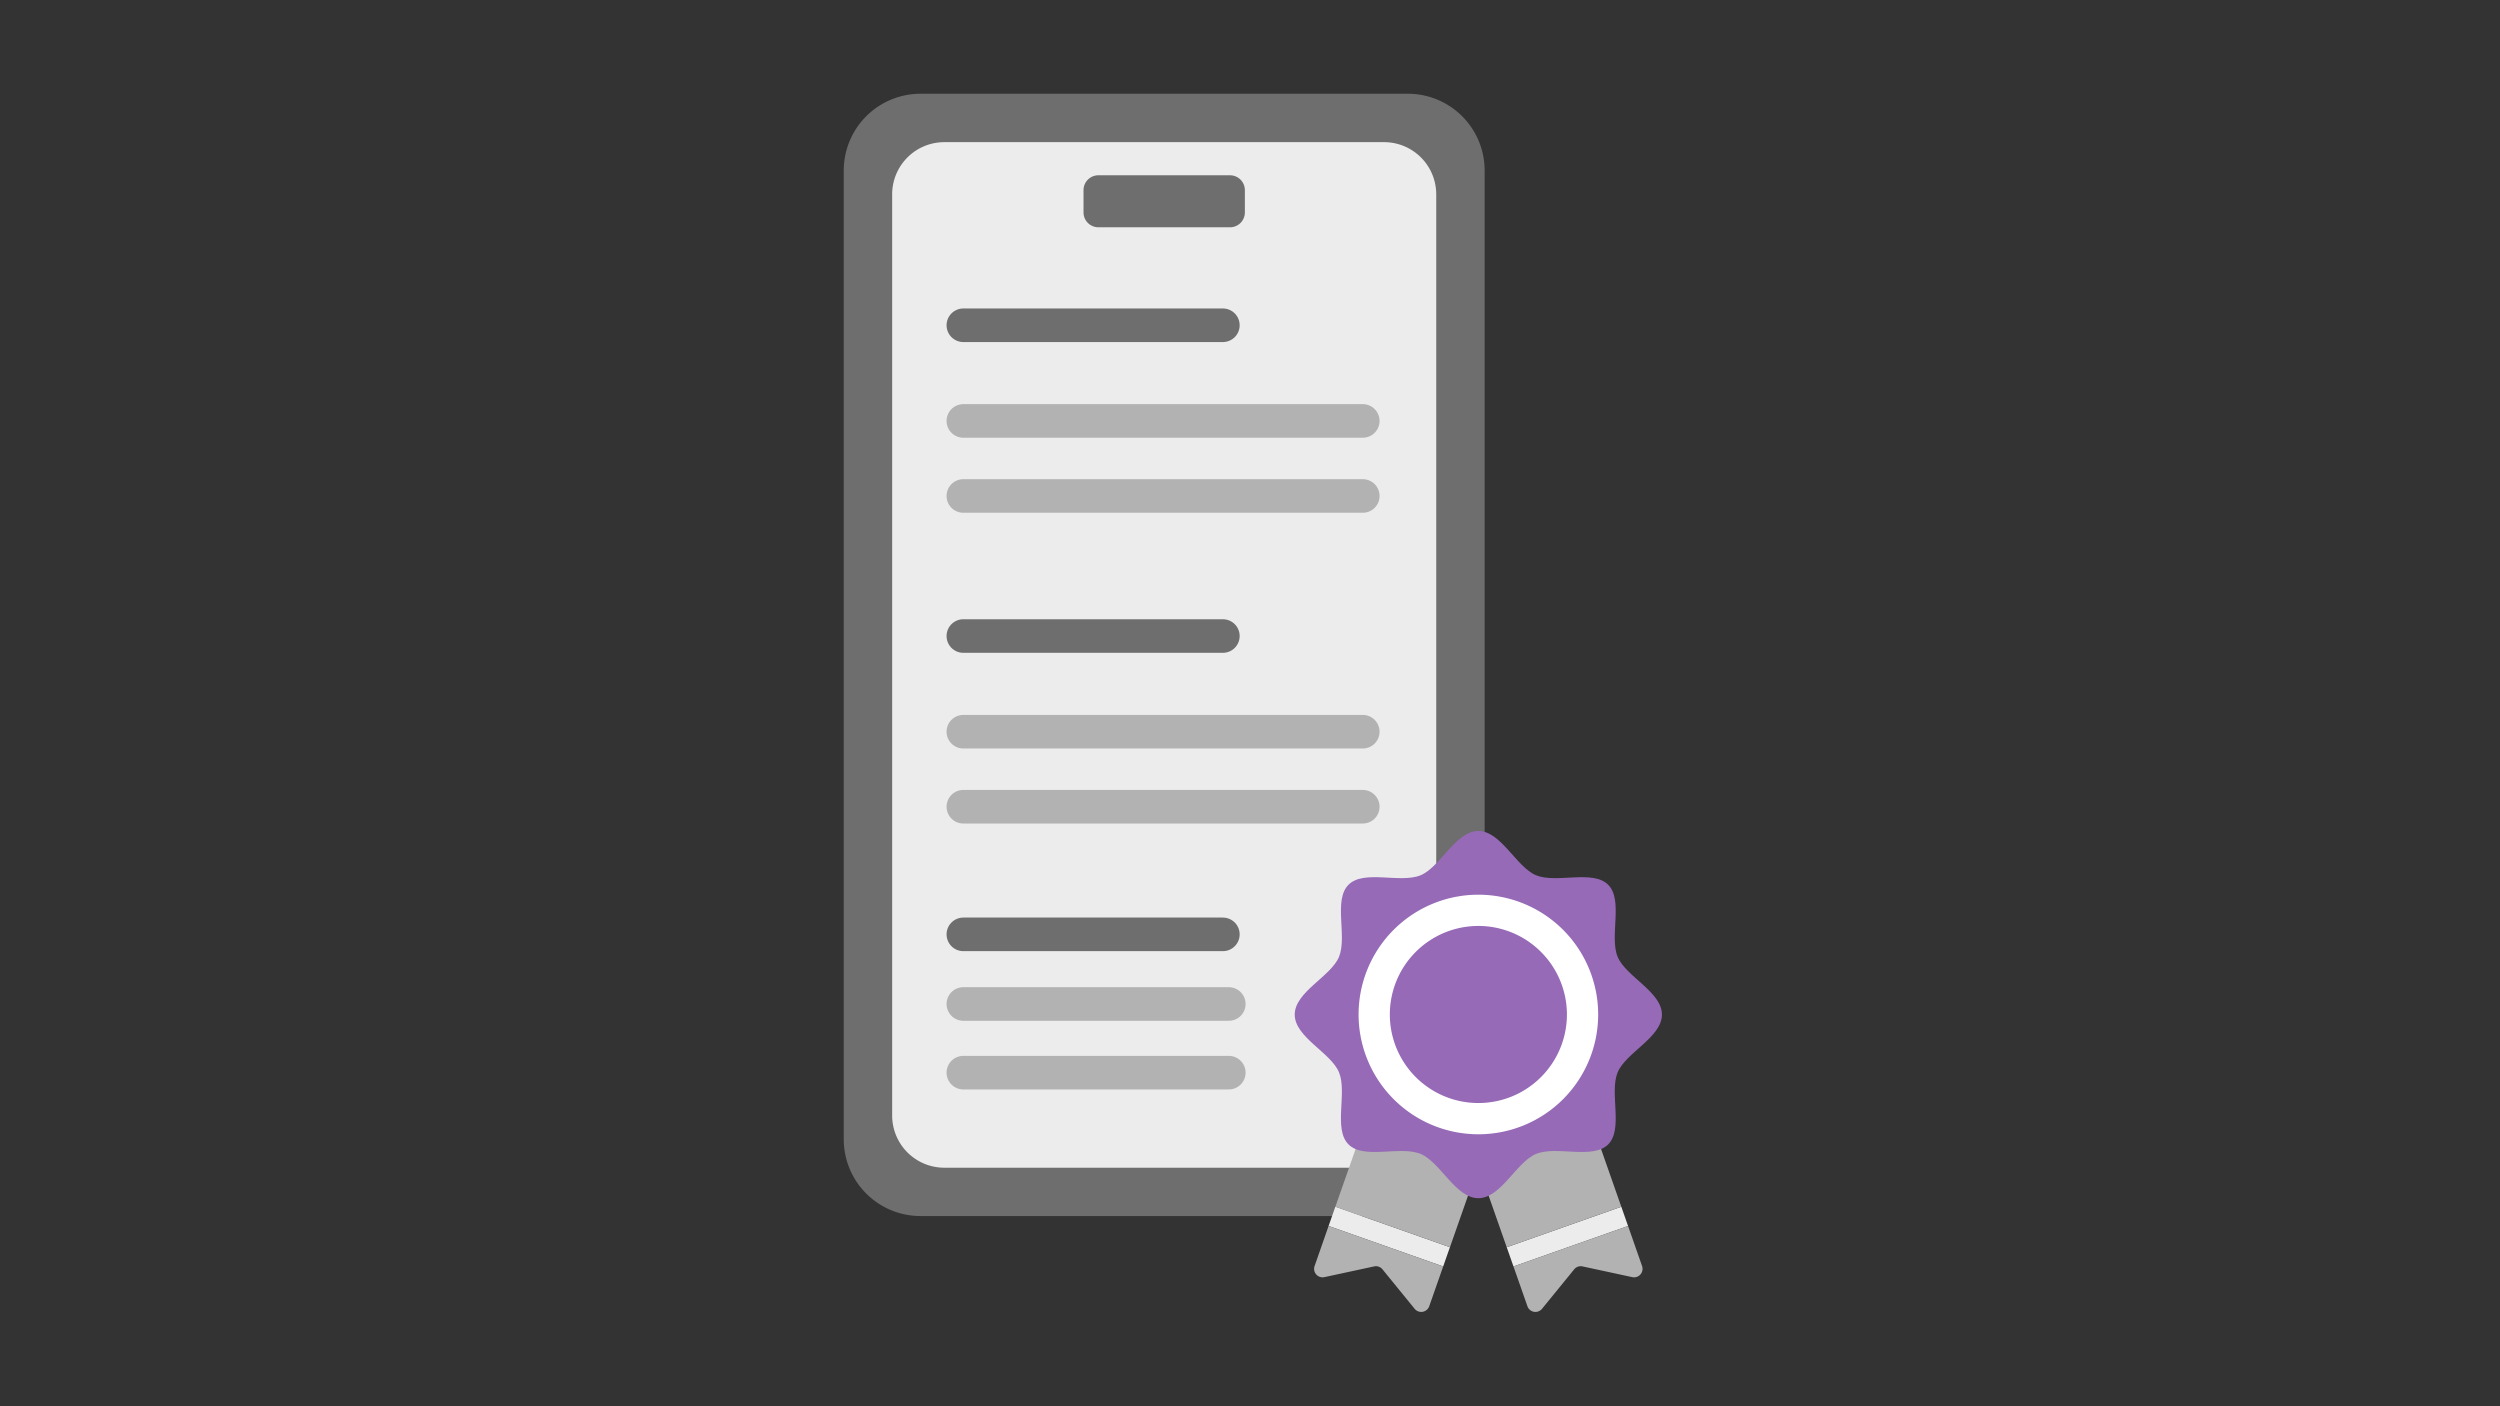 <svg xmlns="http://www.w3.org/2000/svg" xmlns:xlink="http://www.w3.org/1999/xlink" width="240" height="135" viewBox="0 0 240 135">
  <rect x="0" y="0" width="240" height="135" fill="#333333" stroke="none"/>
  <defs>
    <clipPath id="clip-path">
      <rect id="長方形_10634" data-name="長方形 10634" width="240" height="135" transform="translate(283 466)" fill="none"/>
    </clipPath>
    <clipPath id="clip-path-2">
      <rect id="長方形_10680" data-name="長方形 10680" width="78.546" height="116.946" fill="none"/>
    </clipPath>
  </defs>
  <g id="マスクグループ_20683" data-name="マスクグループ 20683" transform="translate(-283 -466)" clip-path="url(#clip-path)">
    <g id="グループ_22857" data-name="グループ 22857" transform="translate(364 475)">
      <g id="グループ_22856" data-name="グループ 22856" clip-path="url(#clip-path-2)">
        <path id="パス_9622" data-name="パス 9622" d="M54.155,0H7.37A7.37,7.37,0,0,0,0,7.37v93a7.37,7.37,0,0,0,7.37,7.37H54.155a7.37,7.37,0,0,0,7.37-7.37v-93A7.37,7.37,0,0,0,54.155,0" fill="#6e6e6e"/>
        <path id="パス_9623" data-name="パス 9623" d="M51.87,4.647H9.655A5.008,5.008,0,0,0,4.648,9.656V98.088A5.007,5.007,0,0,0,9.655,103.1H51.87a5.007,5.007,0,0,0,5.008-5.007V9.656A5.008,5.008,0,0,0,51.87,4.647" fill="#ececec"/>
        <path id="パス_9624" data-name="パス 9624" d="M37.08,12.82H24.445a1.427,1.427,0,0,1-1.427-1.427V9.254a1.427,1.427,0,0,1,1.427-1.427H37.08a1.427,1.427,0,0,1,1.427,1.427v2.139A1.427,1.427,0,0,1,37.08,12.82" fill="#6e6e6e"/>
        <line id="線_2114" data-name="線 2114" x2="38.343" transform="translate(11.482 38.613)" fill="none" stroke="#b2b2b2" stroke-linecap="round" stroke-linejoin="round" stroke-width="3.225"/>
        <line id="線_2115" data-name="線 2115" x2="24.913" transform="translate(11.482 22.225)" fill="none" stroke="#6e6e6e" stroke-linecap="round" stroke-linejoin="round" stroke-width="3.225"/>
        <line id="線_2116" data-name="線 2116" x2="38.343" transform="translate(11.482 31.41)" fill="none" stroke="#b2b2b2" stroke-linecap="round" stroke-linejoin="round" stroke-width="3.225"/>
        <line id="線_2117" data-name="線 2117" x2="38.343" transform="translate(11.482 68.446)" fill="none" stroke="#b2b2b2" stroke-linecap="round" stroke-linejoin="round" stroke-width="3.225"/>
        <line id="線_2118" data-name="線 2118" x2="24.913" transform="translate(11.482 52.059)" fill="none" stroke="#6e6e6e" stroke-linecap="round" stroke-linejoin="round" stroke-width="3.225"/>
        <line id="線_2119" data-name="線 2119" x2="38.343" transform="translate(11.482 61.243)" fill="none" stroke="#b2b2b2" stroke-linecap="round" stroke-linejoin="round" stroke-width="3.225"/>
        <line id="線_2120" data-name="線 2120" x2="24.913" transform="translate(11.482 80.699)" fill="none" stroke="#6e6e6e" stroke-linecap="round" stroke-linejoin="round" stroke-width="3.225"/>
        <line id="線_2121" data-name="線 2121" x2="25.482" transform="translate(11.482 87.383)" fill="none" stroke="#b2b2b2" stroke-linecap="round" stroke-linejoin="round" stroke-width="3.225"/>
        <line id="線_2122" data-name="線 2122" x2="25.482" transform="translate(11.482 93.975)" fill="none" stroke="#b2b2b2" stroke-linecap="round" stroke-linejoin="round" stroke-width="3.225"/>
        <path id="パス_9625" data-name="パス 9625" d="M74.646,106.847l-11,3.887.647,1.847,11-3.887Z" fill="#ececec"/>
        <path id="パス_9626" data-name="パス 9626" d="M68.032,87.988a.815.815,0,0,0-1.039-.5l-9.472,3.322a.815.815,0,0,0-.5,1.039l6.623,18.883,11-3.887Z" fill="#b2b2b2"/>
        <path id="パス_9627" data-name="パス 9627" d="M75.294,108.694l-11,3.887,1.339,3.819a.816.816,0,0,0,1.4.246l3.087-3.789a.814.814,0,0,1,.8-.282l4.778,1.03a.814.814,0,0,0,.94-1.066Z" fill="#b2b2b2"/>
        <path id="パス_9628" data-name="パス 9628" d="M47.192,106.847l11,3.887-.647,1.847-11-3.887Z" fill="#ececec"/>
        <path id="パス_9629" data-name="パス 9629" d="M53.807,87.988a.815.815,0,0,1,1.039-.5l9.472,3.322a.815.815,0,0,1,.5,1.039l-6.623,18.883-11-3.887Z" fill="#b2b2b2"/>
        <path id="パス_9630" data-name="パス 9630" d="M46.544,108.694l11,3.887L56.206,116.4a.816.816,0,0,1-1.4.246l-3.087-3.789a.814.814,0,0,0-.8-.282l-4.778,1.03a.814.814,0,0,1-.94-1.066Z" fill="#b2b2b2"/>
        <path id="パス_9631" data-name="パス 9631" d="M78.546,88.4c0,2.176-3.466,3.648-4.25,5.54-.814,1.962.566,5.446-.913,6.924s-4.962.1-6.924.912c-1.892.785-3.363,4.251-5.54,4.251s-3.647-3.466-5.54-4.251c-1.961-.813-5.445.566-6.923-.912s-.1-4.962-.913-6.924c-.784-1.892-4.25-3.364-4.25-5.54s3.466-3.648,4.25-5.54c.814-1.962-.566-5.446.913-6.924s4.962-.1,6.924-.912c1.892-.785,3.363-4.25,5.539-4.25s3.648,3.465,5.54,4.25c1.962.813,5.446-.566,6.924.912s.1,4.962.913,6.924c.784,1.893,4.25,3.364,4.25,5.54" fill="#966ab7"/>
        <path id="パス_9632" data-name="パス 9632" d="M70.924,88.4A10,10,0,1,1,60.919,78.391,10.005,10.005,0,0,1,70.924,88.4Z" fill="none" stroke="#fff" stroke-linecap="round" stroke-linejoin="round" stroke-width="3"/>
      </g>
    </g>
  </g>
</svg>
